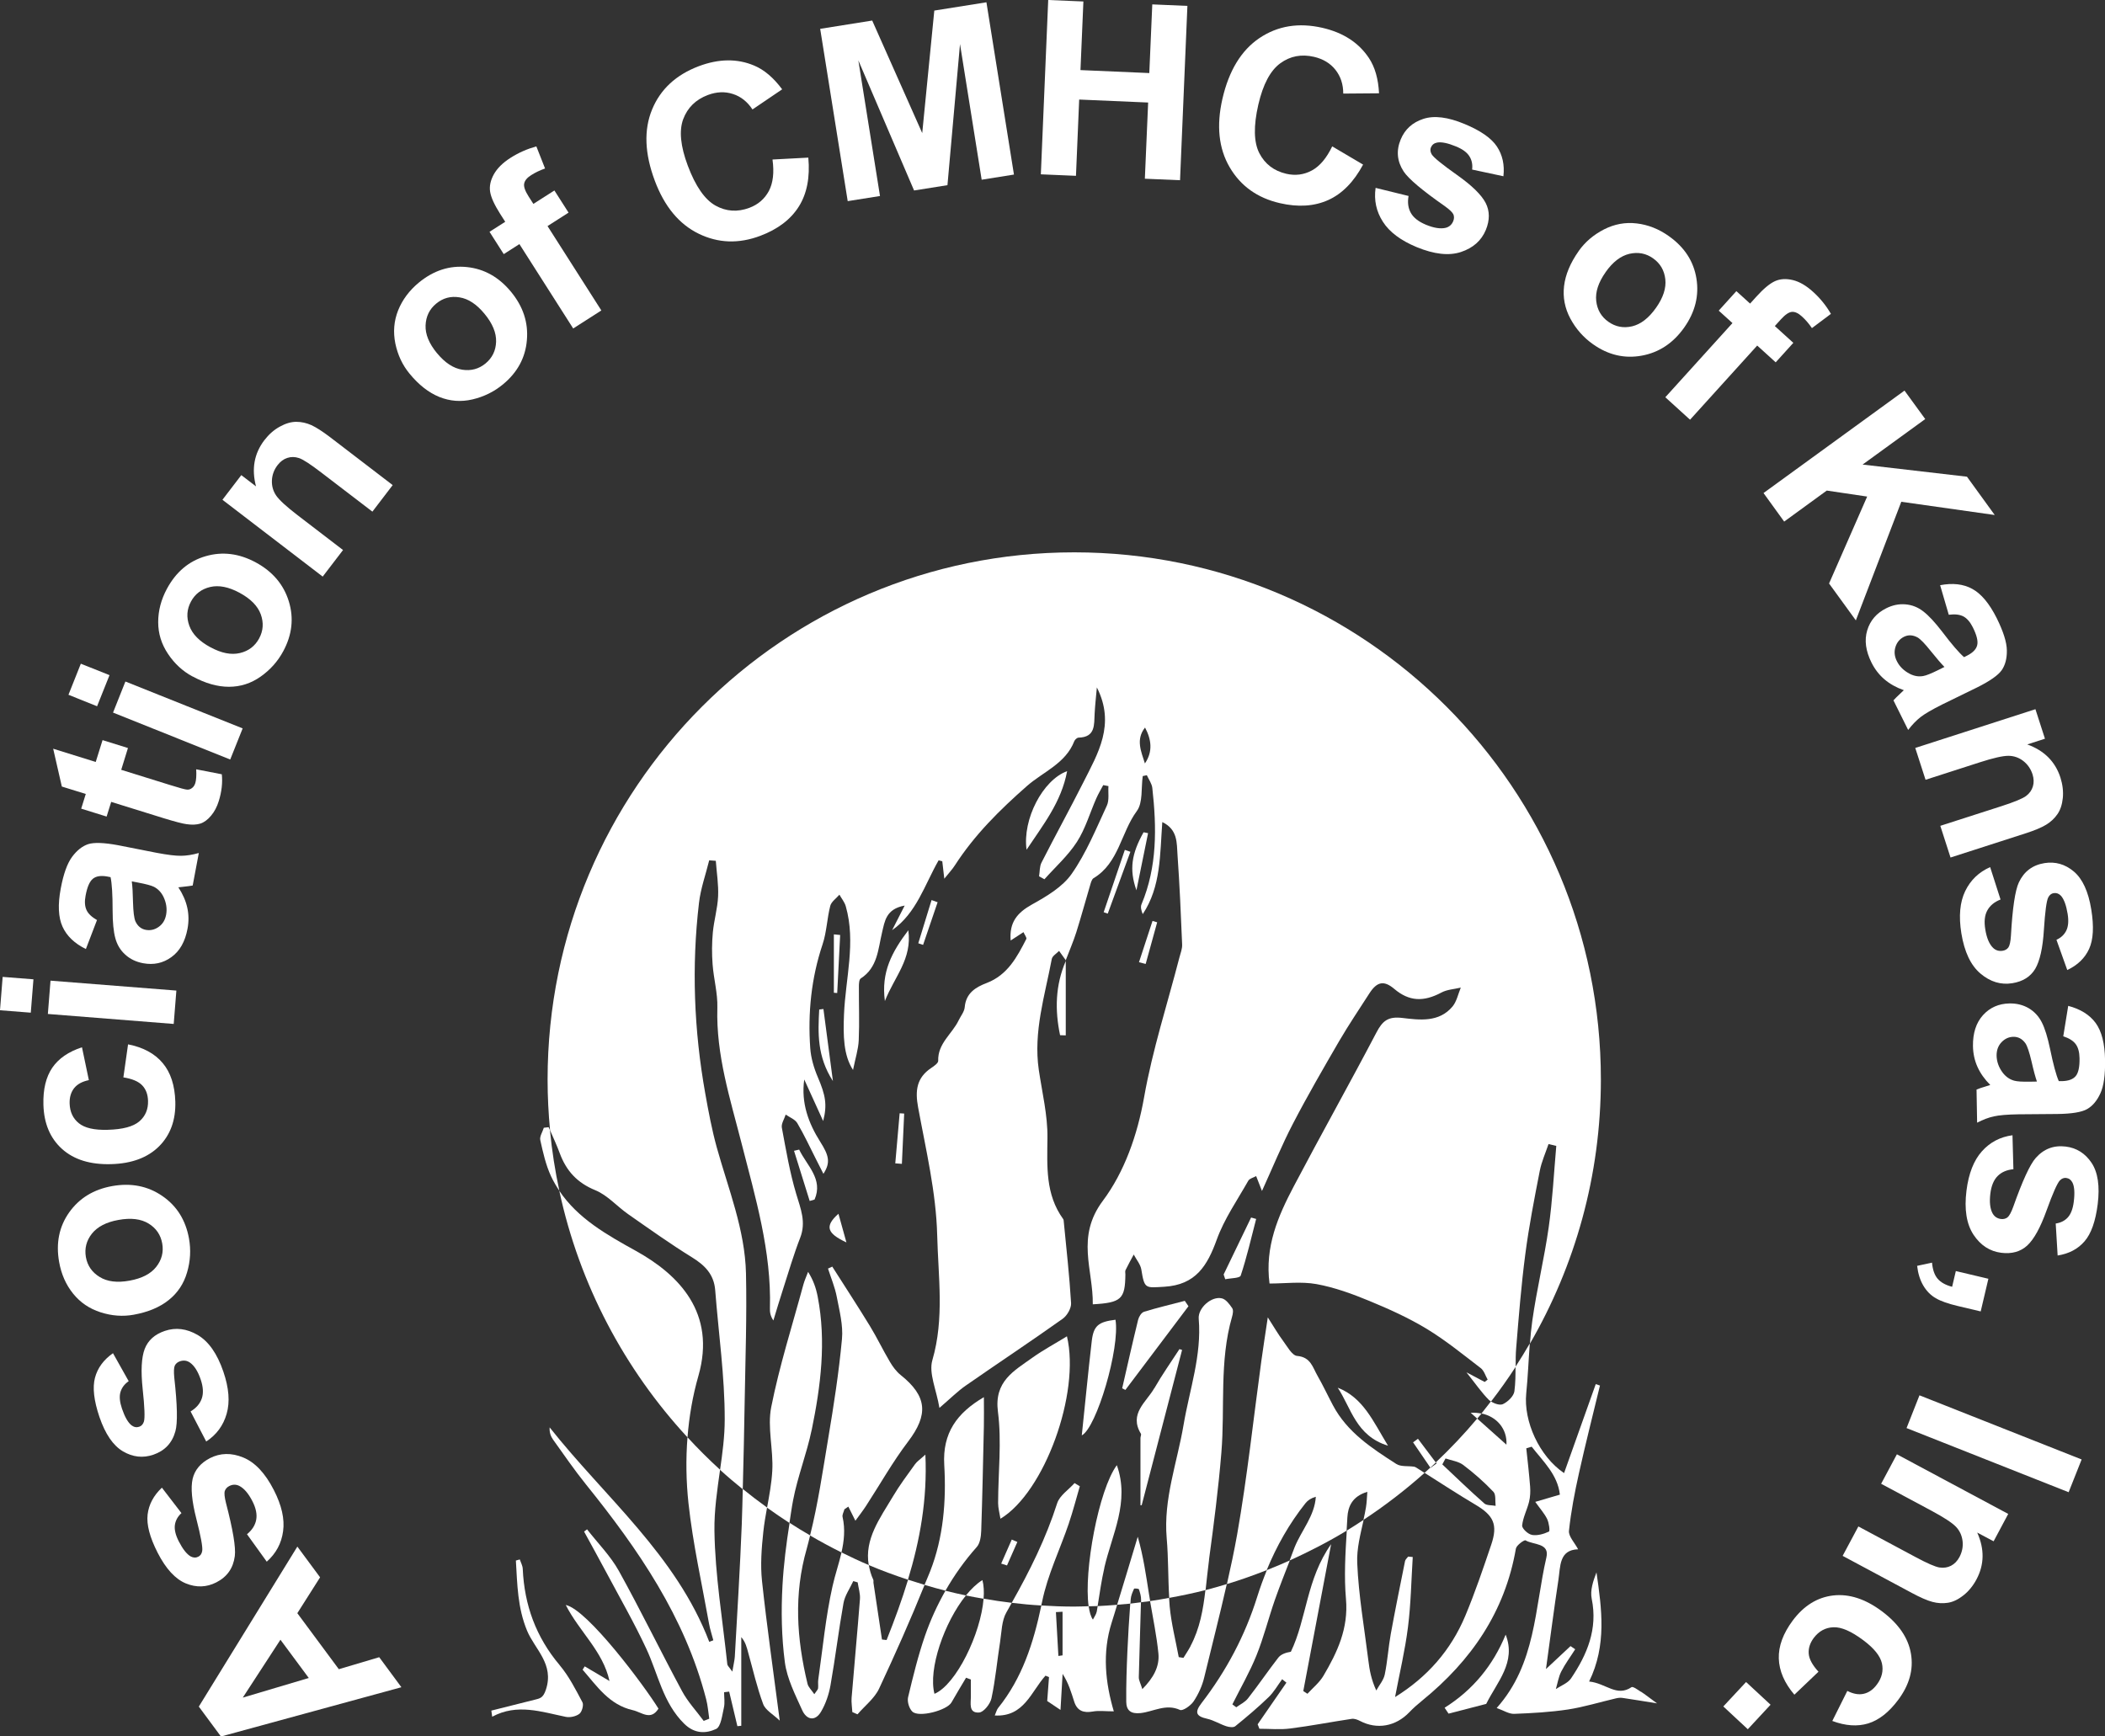 <svg width="80" height="66" viewBox="0 0 80 66" fill="none" xmlns="http://www.w3.org/2000/svg">
<rect x="0" y="0" width="80" height="66" fill="#333333" stroke="none"/>
<g clip-path="url(#clip0_605_7581)">
<path d="M21.267 63.287C20.37 62.223 19.928 61.009 19.867 59.633C19.862 59.51 19.794 59.392 19.754 59.273C19.704 59.287 19.655 59.301 19.606 59.315C19.66 60.214 19.667 61.103 20.031 61.981C20.327 62.691 21.068 63.247 20.748 64.219C20.64 64.546 20.52 64.555 20.306 64.609C19.761 64.746 19.218 64.882 18.673 65.019C18.684 65.096 18.694 65.174 18.706 65.251C19.657 64.739 20.574 65.066 21.502 65.256C21.665 65.289 21.89 65.24 22.02 65.141C22.118 65.063 22.191 64.804 22.135 64.701C21.876 64.214 21.62 63.708 21.267 63.289V63.287Z" fill="white"/>
<path d="M21.502 61.005C22.017 62.019 22.915 62.758 23.164 63.894C22.849 63.709 22.534 63.523 22.222 63.337C22.196 63.379 22.168 63.421 22.142 63.464C22.685 64.085 23.148 64.798 24.052 65.003C24.386 65.078 24.727 65.417 25.025 64.944C24.473 64.052 22.33 61.184 21.505 61.005H21.502Z" fill="white"/>
<path d="M57.221 62.134C56.742 63.298 55.983 64.23 54.902 64.91C54.951 64.986 55 65.061 55.052 65.134C55.546 65.007 56.039 64.877 56.483 64.764C56.895 63.929 57.63 63.183 57.224 62.136L57.221 62.134Z" fill="white"/>
<path d="M58.218 58.339C58.07 58.313 57.837 58.094 57.849 57.981C57.88 57.675 58.037 57.384 58.112 57.08C58.157 56.897 58.166 56.694 58.152 56.506C58.114 56.019 58.058 55.534 58.006 55.05C58.075 55.028 58.143 55.01 58.211 54.988C58.653 55.553 59.198 56.054 59.283 56.81C58.949 56.908 58.674 56.988 58.347 57.085C58.538 57.353 58.7 57.532 58.801 57.741C58.869 57.885 58.911 58.193 58.867 58.214C58.672 58.306 58.427 58.377 58.22 58.341L58.218 58.339ZM56.411 57.144C55.865 56.664 55.344 56.158 54.815 55.661C54.857 55.586 54.897 55.511 54.937 55.435C55.163 55.513 55.426 55.544 55.607 55.68C56.016 55.988 56.406 56.332 56.758 56.704C56.859 56.81 56.817 57.054 56.841 57.236C56.695 57.207 56.505 57.228 56.408 57.144H56.411ZM62.359 64.302C62.246 64.229 62.061 64.092 62.007 64.127C61.438 64.513 61.036 63.977 60.394 63.913C61.069 62.532 60.874 61.151 60.674 59.765C60.545 60.097 60.427 60.452 60.493 60.77C60.728 61.92 60.319 62.887 59.706 63.796C59.583 63.977 59.325 64.069 59.13 64.2C59.196 63.977 59.231 63.739 59.334 63.535C59.485 63.238 59.687 62.97 59.865 62.687C59.807 62.647 59.748 62.607 59.687 62.567C59.407 62.829 59.127 63.092 58.754 63.44C58.925 62.207 59.062 61.13 59.226 60.057C59.306 59.541 59.247 58.908 59.976 58.887C59.842 58.633 59.607 58.395 59.628 58.186C59.706 57.45 59.847 56.715 60.009 55.991C60.256 54.878 60.538 53.772 60.806 52.663C60.752 52.645 60.697 52.628 60.646 52.609C60.246 53.734 59.847 54.857 59.442 55.991C58.498 55.353 57.898 54.021 58.004 52.962C58.068 52.332 58.091 51.696 58.14 51.063C57.966 51.362 57.785 51.659 57.597 51.948C57.597 52.259 57.595 52.572 57.555 52.878C57.532 53.066 57.301 53.287 57.113 53.372C57.003 53.419 56.801 53.358 56.662 53.266C56.542 53.419 56.425 53.574 56.303 53.725C56.876 53.84 57.287 54.311 57.252 54.911C56.857 54.558 56.519 54.257 56.14 53.918C55.649 54.504 55.123 55.059 54.568 55.584C54.577 55.598 54.589 55.609 54.599 55.624C54.521 55.68 54.446 55.734 54.368 55.791L54.361 55.781C54.288 55.849 54.213 55.915 54.14 55.981C54.782 56.388 55.421 56.805 56.075 57.193C56.763 57.602 56.932 57.946 56.676 58.706C56.368 59.617 56.058 60.532 55.687 61.419C55.139 62.725 54.244 63.746 53.019 64.504C53.191 63.593 53.4 62.723 53.51 61.843C53.621 60.963 53.635 60.069 53.691 59.181C53.633 59.177 53.574 59.17 53.517 59.165C53.475 59.221 53.409 59.276 53.398 59.337C53.212 60.261 53.024 61.184 52.855 62.111C52.763 62.621 52.732 63.142 52.627 63.648C52.582 63.864 52.415 64.052 52.305 64.254C52.11 63.829 52.048 63.471 52.004 63.111C51.851 61.878 51.633 60.647 51.581 59.41C51.557 58.866 51.703 58.318 51.825 57.767C51.614 57.906 51.4 58.045 51.184 58.177C51.13 59.045 51.078 59.916 51.153 60.774C51.252 61.895 50.826 62.798 50.298 63.694C50.145 63.953 49.896 64.153 49.689 64.379C49.637 64.346 49.583 64.311 49.531 64.276C49.874 62.466 50.218 60.659 50.589 58.692C49.647 60.021 49.661 61.532 49.059 62.782C48.859 62.815 48.683 62.878 48.584 63.003C48.189 63.511 47.828 64.045 47.43 64.553C47.32 64.697 47.134 64.782 46.984 64.892C46.934 64.855 46.885 64.819 46.836 64.782C47.144 64.163 47.494 63.56 47.752 62.92C48.027 62.238 48.206 61.516 48.448 60.819C48.627 60.311 48.824 59.812 49.019 59.311C48.732 59.44 48.441 59.563 48.147 59.678C48.011 60.01 47.889 60.346 47.781 60.69C47.318 62.172 46.603 63.513 45.66 64.739C45.39 65.09 45.458 65.236 45.882 65.33C46.131 65.386 46.359 65.532 46.603 65.612C46.709 65.647 46.876 65.671 46.946 65.612C47.381 65.259 47.811 64.897 48.215 64.506C48.417 64.311 48.558 64.055 48.728 63.826C48.782 63.869 48.836 63.913 48.89 63.956C48.526 64.483 48.161 65.012 47.797 65.539C47.818 65.596 47.842 65.652 47.863 65.709C48.255 65.709 48.65 65.749 49.035 65.699C49.818 65.6 50.594 65.448 51.374 65.332C51.473 65.318 51.593 65.363 51.687 65.412C52.331 65.749 53.045 65.622 53.562 65.08C53.715 64.92 53.884 64.772 54.056 64.633C55.91 63.123 57.196 61.266 57.611 58.861C57.635 58.732 57.931 58.52 57.978 58.548C58.274 58.725 58.902 58.64 58.77 59.198C58.321 61.139 58.375 63.245 56.881 64.92C57.148 65.015 57.348 65.149 57.546 65.142C58.227 65.116 58.914 65.078 59.586 64.977C60.199 64.883 60.796 64.697 61.403 64.556C61.489 64.534 61.584 64.523 61.668 64.537C62.07 64.596 62.469 64.662 62.975 64.744C62.683 64.53 62.528 64.407 62.361 64.297L62.359 64.302Z" fill="white"/>
<path d="M33.693 62.336C33.634 62.329 33.578 62.324 33.519 62.317C33.411 61.597 33.303 60.877 33.195 60.157C33.19 60.122 33.204 60.077 33.19 60.047C33.099 59.851 33.051 59.668 33.019 59.487C32.666 59.338 32.323 59.176 31.982 59.007C31.883 59.437 31.735 59.861 31.639 60.296C31.378 61.461 31.268 62.658 31.098 63.842C31.082 63.95 31.103 64.063 31.091 64.171C31.087 64.219 31.037 64.261 30.948 64.395C30.84 64.235 30.72 64.127 30.689 63.997C30.278 62.289 30.161 60.6 30.661 58.861C30.708 58.696 30.746 58.527 30.788 58.359C30.525 58.207 30.264 58.047 30.008 57.882C29.883 58.672 29.782 59.468 29.738 60.263C29.684 61.235 29.702 62.223 29.829 63.186C29.914 63.812 30.222 64.414 30.487 65.002C30.649 65.365 30.976 65.447 31.204 65.059C31.383 64.755 31.503 64.397 31.564 64.049C31.747 63.014 31.872 61.967 32.057 60.931C32.109 60.64 32.302 60.374 32.429 60.096C32.485 60.112 32.539 60.129 32.596 60.145C32.626 60.36 32.699 60.576 32.682 60.785C32.586 62.035 32.466 63.284 32.365 64.534C32.351 64.713 32.384 64.894 32.393 65.075C32.459 65.103 32.523 65.132 32.589 65.16C32.868 64.835 33.237 64.553 33.411 64.181C34.017 62.882 34.603 61.569 35.139 60.24C34.927 60.176 34.718 60.11 34.511 60.042C34.276 60.818 33.996 61.578 33.696 62.334L33.693 62.336Z" fill="white"/>
<path d="M20.851 42.844C20.79 42.851 20.729 42.858 20.668 42.865C20.619 43.023 20.501 43.197 20.534 43.338C20.637 43.804 20.743 44.281 20.943 44.71C21.035 44.907 21.143 45.089 21.258 45.26C21.096 44.507 20.976 43.74 20.901 42.957C20.884 42.919 20.868 42.881 20.851 42.844Z" fill="white"/>
<path d="M45.247 62.569C45.165 62.722 45.068 62.865 44.977 63.014C44.918 63.004 44.857 62.995 44.798 62.986C44.678 62.343 44.514 61.706 44.453 61.056C44.443 60.948 44.438 60.842 44.431 60.734C44.192 60.778 43.95 60.821 43.708 60.856C43.82 61.52 43.959 62.178 44.025 62.847C44.074 63.35 43.83 63.781 43.414 64.202C43.348 63.986 43.277 63.866 43.28 63.75C43.301 62.8 43.339 61.851 43.362 60.901C43.226 60.917 43.092 60.938 42.955 60.953C42.911 61.553 42.873 62.153 42.847 62.753C42.819 63.395 42.796 64.042 42.803 64.684C42.807 65.004 42.967 65.153 43.346 65.113C43.837 65.059 44.307 64.746 44.845 64.993C44.951 65.042 45.256 64.828 45.364 64.666C45.545 64.393 45.691 64.075 45.766 63.757C46.051 62.574 46.356 61.395 46.624 60.209C46.356 60.291 46.086 60.369 45.811 60.44C45.726 61.171 45.602 61.898 45.242 62.571L45.247 62.569Z" fill="white"/>
<path d="M28.191 57.932C28.125 59.612 28.02 61.292 27.926 62.972C27.916 63.12 27.876 63.268 27.832 63.537C27.712 63.365 27.646 63.311 27.641 63.254C27.463 61.565 27.176 59.875 27.152 58.181C27.141 57.409 27.258 56.635 27.366 55.863C26.934 55.47 26.523 55.059 26.128 54.63C26.062 55.463 26.076 56.301 26.165 57.134C26.332 58.673 26.675 60.193 26.948 61.72C26.985 61.932 27.056 62.136 27.11 62.346C27.058 62.367 27.007 62.386 26.955 62.405C25.695 59.108 22.995 56.913 20.889 54.254C20.875 54.449 20.934 54.6 21.023 54.724C21.432 55.294 21.829 55.875 22.269 56.421C24.255 58.885 26.031 61.461 26.837 64.584C26.901 64.826 26.917 65.078 26.955 65.327C26.884 65.356 26.814 65.381 26.744 65.41C26.466 65.033 26.137 64.683 25.919 64.275C25.103 62.76 24.353 61.212 23.519 59.708C23.199 59.134 22.718 58.654 22.311 58.129C22.273 58.158 22.236 58.186 22.198 58.214C22.483 58.739 22.774 59.259 23.054 59.786C23.564 60.743 24.107 61.687 24.565 62.671C25.014 63.635 25.192 64.718 26.003 65.518C26.403 65.911 26.833 65.892 27.213 65.718C27.399 65.633 27.446 65.191 27.512 64.904C27.554 64.718 27.519 64.515 27.519 64.32C27.582 64.313 27.648 64.304 27.712 64.297C27.815 64.734 27.921 65.172 28.024 65.61C28.074 65.605 28.123 65.6 28.172 65.596V62.226C28.337 62.419 28.379 62.614 28.433 62.807C28.617 63.464 28.767 64.134 29.004 64.77C29.091 65.005 29.387 65.162 29.634 65.4C29.392 63.537 29.145 61.819 28.96 60.094C28.894 59.48 28.943 58.847 29.009 58.23C29.042 57.918 29.096 57.609 29.152 57.299C28.837 57.073 28.53 56.84 28.229 56.595C28.217 57.038 28.208 57.482 28.191 57.925V57.932Z" fill="white"/>
<path d="M35.515 64.383C35.268 63.447 35.886 61.663 36.709 60.642C36.448 60.588 36.189 60.526 35.931 60.463C35.623 61.004 35.362 61.574 35.155 62.171C34.892 62.934 34.699 63.724 34.511 64.513C34.473 64.677 34.551 64.936 34.671 65.054C34.913 65.296 35.989 65.011 36.161 64.708C36.34 64.39 36.53 64.082 36.715 63.769L36.897 63.837C36.897 64.049 36.894 64.261 36.897 64.472C36.901 64.736 36.8 65.122 37.214 65.091C37.388 65.077 37.637 64.762 37.681 64.548C37.832 63.844 37.895 63.122 38.008 62.409C38.067 62.028 38.067 61.597 38.25 61.282C38.318 61.162 38.384 61.042 38.452 60.922C38.093 60.879 37.736 60.828 37.381 60.764C37.277 62.093 36.34 64.03 35.515 64.381V64.383Z" fill="white"/>
<path d="M40.382 62.919C40.33 62.926 40.279 62.934 40.224 62.941C40.194 62.385 40.161 61.83 40.13 61.275C40.215 61.27 40.297 61.265 40.382 61.261V62.919ZM41.677 61.268C41.658 61.364 41.59 61.451 41.536 61.559C41.458 61.454 41.407 61.275 41.374 61.051C41.19 61.056 41.007 61.065 40.824 61.065C40.403 61.065 39.989 61.049 39.576 61.023C39.277 62.442 38.854 63.776 37.931 64.922C37.879 64.988 37.86 65.08 37.806 65.204C38.92 65.268 39.188 64.294 39.733 63.691C39.778 63.71 39.822 63.727 39.867 63.745C39.846 64.037 39.822 64.329 39.799 64.654C39.919 64.734 40.062 64.83 40.304 64.993C40.335 64.463 40.358 64.044 40.384 63.623C40.612 63.974 40.713 64.331 40.828 64.687C40.941 65.03 41.181 65.115 41.529 65.054C41.761 65.011 42.006 65.047 42.33 65.047C42.011 63.964 41.884 62.825 42.248 61.677C42.321 61.451 42.387 61.223 42.457 60.997C42.21 61.016 41.964 61.035 41.717 61.047C41.705 61.122 41.693 61.197 41.679 61.27L41.677 61.268Z" fill="white"/>
<path d="M24.175 47.55C23.075 46.941 21.965 46.32 21.256 45.261C22.022 48.83 23.738 52.047 26.128 54.633C26.191 53.842 26.323 53.059 26.544 52.292C27.225 49.903 25.803 48.454 24.175 47.55Z" fill="white"/>
<path d="M56.14 53.922C56.194 53.856 56.251 53.792 56.305 53.729C56.173 53.703 56.037 53.689 55.894 53.7C55.98 53.778 56.06 53.849 56.143 53.922H56.14Z" fill="white"/>
<path d="M43.517 27.653C43.757 28.107 43.823 28.561 43.512 29.018C43.371 28.564 43.155 28.11 43.517 27.653ZM22.626 45.24C23.086 45.428 23.448 45.852 23.871 46.148C24.673 46.708 25.47 47.277 26.299 47.79C26.793 48.094 27.134 48.442 27.181 49.038C27.308 50.675 27.545 52.313 27.543 53.951C27.543 54.591 27.458 55.228 27.366 55.868C27.646 56.123 27.935 56.367 28.229 56.605C28.259 55.478 28.283 54.351 28.302 53.221C28.33 51.614 28.386 50.007 28.351 48.402C28.313 46.736 27.679 45.19 27.239 43.607C27.054 42.934 26.924 42.242 26.802 41.555C26.374 39.155 26.28 36.738 26.565 34.317C26.628 33.771 26.821 33.239 26.953 32.7C27.037 32.708 27.119 32.712 27.204 32.719C27.237 33.171 27.312 33.623 27.291 34.072C27.27 34.531 27.134 34.983 27.091 35.442C27.054 35.842 27.051 36.249 27.082 36.651C27.122 37.204 27.279 37.755 27.263 38.303C27.209 40.094 27.749 41.76 28.184 43.461C28.708 45.513 29.322 47.56 29.261 49.72C29.256 49.866 29.272 50.014 29.392 50.191C29.514 49.788 29.634 49.386 29.764 48.986C29.973 48.336 30.165 47.68 30.412 47.044C30.642 46.449 30.429 45.943 30.262 45.386C30.015 44.564 29.872 43.71 29.714 42.863C29.686 42.71 29.808 42.531 29.86 42.364C30.01 42.47 30.217 42.545 30.302 42.691C30.563 43.134 30.779 43.602 31.012 44.061C31.101 44.237 31.19 44.411 31.294 44.616C31.576 44.181 31.498 43.913 31.174 43.4C30.729 42.696 30.44 41.927 30.565 41.03C30.802 41.553 31.042 42.075 31.284 42.609C31.444 41.995 31.373 41.626 31.084 40.95C30.934 40.599 30.819 40.214 30.793 39.837C30.699 38.498 30.831 37.181 31.261 35.896C31.418 35.428 31.43 34.912 31.554 34.43C31.597 34.27 31.782 34.148 31.902 34.006C31.985 34.155 32.1 34.291 32.144 34.449C32.534 35.821 32.133 37.188 32.076 38.557C32.043 39.357 32.053 40.108 32.419 40.668C32.509 40.221 32.621 39.882 32.636 39.538C32.666 38.856 32.638 38.171 32.642 37.489C32.642 37.388 32.65 37.23 32.713 37.19C33.359 36.773 33.369 36.075 33.524 35.435C33.625 35.02 33.667 34.55 34.382 34.42C34.184 34.804 34.046 35.079 33.905 35.355C34.835 34.705 35.141 33.625 35.672 32.7C35.719 32.712 35.764 32.724 35.811 32.736C35.832 32.912 35.851 33.089 35.888 33.399C36.062 33.181 36.191 33.046 36.29 32.891C37.038 31.731 37.994 30.785 39.033 29.872C39.642 29.338 40.502 29.018 40.828 28.171C40.852 28.112 40.934 28.037 40.991 28.037C41.639 28.02 41.578 27.545 41.602 27.114C41.618 26.813 41.651 26.512 41.686 26.128C42.401 27.538 41.726 28.637 41.167 29.747C40.652 30.766 40.1 31.769 39.583 32.785C39.505 32.936 39.519 33.133 39.489 33.307C39.557 33.345 39.625 33.383 39.693 33.42C40.112 32.95 40.591 32.522 40.927 32.002C41.252 31.498 41.421 30.896 41.667 30.34C41.743 30.169 41.841 30.006 41.928 29.841C41.994 29.853 42.06 29.867 42.126 29.879C42.109 30.126 42.163 30.409 42.067 30.618C41.656 31.503 41.282 32.423 40.73 33.213C40.382 33.712 39.776 34.07 39.221 34.378C38.654 34.694 38.354 35.06 38.41 35.748C38.568 35.644 38.713 35.55 38.897 35.43C38.946 35.541 39.028 35.642 39.005 35.689C38.652 36.378 38.292 37.058 37.501 37.362C37.08 37.522 36.711 37.745 36.664 38.282C36.65 38.454 36.513 38.616 36.434 38.781C36.187 39.298 35.634 39.658 35.656 40.322C35.658 40.409 35.5 40.52 35.395 40.59C34.835 40.962 34.774 41.451 34.892 42.087C35.188 43.701 35.578 45.327 35.618 46.955C35.656 48.522 35.895 50.117 35.435 51.696C35.289 52.193 35.587 52.819 35.703 53.513C36.128 53.148 36.394 52.88 36.699 52.668C37.923 51.816 39.167 50.993 40.382 50.129C40.553 50.009 40.718 49.727 40.706 49.529C40.645 48.499 40.528 47.47 40.429 46.442C40.424 46.404 40.426 46.362 40.405 46.334C39.726 45.395 39.797 44.334 39.808 43.247C39.818 42.388 39.606 41.524 39.479 40.665C39.268 39.216 39.71 37.842 39.973 36.449C39.994 36.334 40.154 36.244 40.25 36.143C40.335 36.261 40.419 36.378 40.504 36.496C40.638 36.141 40.791 35.792 40.906 35.43C41.094 34.832 41.258 34.225 41.437 33.623C41.463 33.536 41.494 33.42 41.559 33.38C42.523 32.804 42.6 31.646 43.205 30.827C43.442 30.505 43.364 29.947 43.43 29.498C43.482 29.486 43.534 29.477 43.585 29.465C43.658 29.627 43.776 29.785 43.794 29.954C43.961 31.456 43.983 32.945 43.381 34.376C43.339 34.479 43.376 34.616 43.43 34.745C44.126 33.698 44.081 32.484 44.173 31.246C44.765 31.529 44.72 32.044 44.751 32.491C44.831 33.625 44.88 34.764 44.927 35.901C44.934 36.061 44.868 36.223 44.826 36.383C44.368 38.155 43.799 39.905 43.482 41.701C43.226 43.15 42.73 44.548 41.914 45.64C40.88 47.023 41.55 48.259 41.531 49.576C42.619 49.515 42.76 49.374 42.77 48.438C42.77 48.381 42.753 48.318 42.777 48.273C42.873 48.073 42.984 47.88 43.087 47.684C43.186 47.873 43.343 48.054 43.376 48.254C43.496 49.002 43.529 48.95 44.253 48.908C45.444 48.835 45.884 48.11 46.243 47.115C46.528 46.327 47.024 45.616 47.44 44.88C47.489 44.793 47.637 44.76 47.74 44.703C47.802 44.856 47.86 45.009 47.961 45.268C48.368 44.376 48.714 43.524 49.137 42.713C49.689 41.649 50.291 40.611 50.892 39.576C51.254 38.955 51.658 38.357 52.048 37.75C52.338 37.303 52.601 37.261 52.986 37.585C53.553 38.065 54.1 38.089 54.784 37.724C55 37.609 55.273 37.597 55.517 37.538C55.416 37.781 55.362 38.063 55.203 38.256C54.69 38.87 53.947 38.769 53.292 38.691C52.756 38.628 52.544 38.8 52.314 39.239C51.285 41.2 50.201 43.131 49.169 45.092C48.575 46.219 48.065 47.386 48.248 48.786C48.836 48.786 49.449 48.703 50.03 48.807C50.716 48.932 51.388 49.176 52.037 49.445C52.784 49.753 53.529 50.089 54.218 50.506C54.939 50.943 55.602 51.485 56.274 52C56.401 52.096 56.453 52.289 56.538 52.438C56.5 52.468 56.462 52.499 56.425 52.527C56.241 52.431 56.058 52.334 55.731 52.16C56.081 52.6 56.309 52.934 56.589 53.214C56.61 53.235 56.639 53.252 56.667 53.271C56.996 52.845 57.308 52.405 57.602 51.953C57.602 51.711 57.602 51.466 57.623 51.226C57.72 50.04 57.814 48.849 57.969 47.67C58.107 46.607 58.314 45.553 58.519 44.501C58.587 44.155 58.737 43.823 58.852 43.484C58.951 43.508 59.047 43.531 59.146 43.555C59.055 44.588 59.003 45.628 58.857 46.656C58.688 47.844 58.401 49.016 58.234 50.205C58.194 50.492 58.166 50.781 58.145 51.071C59.856 48.117 60.841 44.691 60.841 41.032C60.841 29.966 51.879 20.994 40.826 20.994C29.773 20.994 20.811 29.966 20.811 41.032C20.811 41.684 20.844 42.327 20.905 42.962C21.03 43.249 21.162 43.531 21.27 43.825C21.519 44.501 21.935 44.96 22.631 45.242L22.626 45.24Z" fill="white"/>
<path d="M40.622 57.898C40.779 57.435 40.901 56.962 41.038 56.491C40.972 56.451 40.904 56.411 40.838 56.371C40.612 56.625 40.272 56.842 40.177 57.138C39.75 58.472 39.136 59.71 38.45 60.922C38.821 60.967 39.195 61.002 39.573 61.023C39.583 60.974 39.595 60.924 39.606 60.875C39.813 59.856 40.286 58.891 40.624 57.896L40.622 57.898Z" fill="white"/>
<path d="M53.703 54.821C53.922 55.143 54.14 55.463 54.361 55.785C54.432 55.722 54.498 55.654 54.568 55.588C54.342 55.286 54.114 54.988 53.889 54.687C53.828 54.731 53.767 54.776 53.706 54.821H53.703Z" fill="white"/>
<path d="M30.849 54.35C31.192 52.679 31.406 50.992 31.077 49.289C31.016 48.971 30.913 48.66 30.711 48.343C30.652 48.503 30.579 48.658 30.534 48.82C30.114 50.371 29.622 51.91 29.31 53.484C29.157 54.258 29.397 55.101 29.35 55.908C29.324 56.376 29.237 56.84 29.152 57.305C29.432 57.505 29.714 57.698 30.003 57.887C30.048 57.602 30.085 57.315 30.14 57.03C30.311 56.124 30.661 55.254 30.847 54.35H30.849Z" fill="white"/>
<path d="M35.169 55.289C34.976 55.465 34.856 55.543 34.777 55.651C34.487 56.054 34.187 56.454 33.935 56.88C33.446 57.701 32.845 58.503 33.016 59.487C33.503 59.694 34.001 59.875 34.506 60.044C34.962 58.546 35.247 56.988 35.169 55.289Z" fill="white"/>
<path d="M37.291 58.183C37.336 56.856 37.362 55.529 37.392 54.202C37.4 53.856 37.392 53.51 37.392 53.105C36.363 53.708 35.815 54.473 35.886 55.68C35.966 57.049 35.855 58.433 35.352 59.72C35.284 59.894 35.207 60.066 35.136 60.24C35.399 60.318 35.663 60.393 35.931 60.461C36.267 59.873 36.659 59.32 37.12 58.802C37.249 58.659 37.284 58.393 37.291 58.181V58.183Z" fill="white"/>
<path d="M32.022 57.661C32.001 57.574 32.067 57.465 32.093 57.366C32.142 57.334 32.191 57.298 32.241 57.265C32.321 57.425 32.401 57.585 32.509 57.802C32.682 57.564 32.805 57.406 32.913 57.239C33.446 56.42 33.926 55.564 34.516 54.788C35.287 53.771 35.24 53.072 34.234 52.267C34.065 52.133 33.928 51.945 33.818 51.757C33.554 51.312 33.331 50.844 33.063 50.404C32.598 49.644 32.109 48.895 31.63 48.143C31.576 48.169 31.521 48.192 31.468 48.218C31.583 48.575 31.731 48.926 31.801 49.291C31.902 49.82 32.048 50.371 31.999 50.896C31.881 52.164 31.686 53.425 31.474 54.684C31.268 55.912 31.089 57.155 30.786 58.362C31.176 58.59 31.573 58.804 31.98 59.007C32.078 58.571 32.128 58.129 32.022 57.658V57.661Z" fill="white"/>
<path d="M37.336 60.057C37.122 60.191 36.908 60.395 36.709 60.642C36.929 60.69 37.155 60.727 37.381 60.767C37.402 60.501 37.39 60.257 37.336 60.057Z" fill="white"/>
<path d="M43.096 60.388C43.106 60.367 43.275 60.381 43.284 60.407C43.329 60.538 43.371 60.682 43.367 60.821C43.367 60.846 43.367 60.875 43.367 60.901C43.482 60.886 43.597 60.872 43.712 60.856C43.698 60.778 43.684 60.698 43.672 60.621C43.557 59.894 43.456 59.164 43.24 58.411C42.979 59.272 42.723 60.133 42.457 60.995C42.626 60.981 42.796 60.969 42.962 60.952C42.967 60.898 42.967 60.842 42.972 60.788C42.981 60.651 43.042 60.515 43.099 60.388H43.096Z" fill="white"/>
<path d="M33.63 38.049C33.989 37.127 34.673 36.453 34.52 35.359C33.895 36.183 33.482 36.952 33.63 38.049Z" fill="white"/>
<path d="M39.237 51.604C38.537 52.107 37.776 52.5 37.926 53.658C38.074 54.797 37.935 55.971 37.933 57.129C37.933 57.319 37.987 57.508 38.022 57.726C39.693 56.722 41.063 52.954 40.549 50.792C40.098 51.07 39.649 51.31 39.237 51.604Z" fill="white"/>
<path d="M34.025 44.218C34.109 44.225 34.191 44.232 34.276 44.237C34.304 43.599 34.335 42.964 34.363 42.326C34.306 42.322 34.25 42.319 34.191 42.315C34.135 42.95 34.081 43.583 34.025 44.218Z" fill="white"/>
<path d="M38.05 59.431C38.123 59.454 38.199 59.478 38.271 59.501C38.403 59.205 38.532 58.906 38.664 58.609C38.593 58.579 38.523 58.548 38.452 58.518C38.318 58.821 38.184 59.127 38.05 59.431Z" fill="white"/>
<path d="M32.168 47.223C32.067 46.861 31.966 46.496 31.865 46.134C31.334 46.607 31.425 46.877 32.168 47.223Z" fill="white"/>
<path d="M31.294 38.352C31.239 38.359 31.188 38.366 31.134 38.371C31.087 39.26 31.047 40.147 31.655 41.091C31.521 40.07 31.406 39.211 31.294 38.35V38.352Z" fill="white"/>
<path d="M43.472 49.863C43.376 49.894 43.282 50.049 43.254 50.164C43.042 51.03 42.847 51.901 42.648 52.769C42.688 52.79 42.73 52.812 42.77 52.83C43.569 51.769 44.368 50.71 45.167 49.649C45.12 49.581 45.073 49.513 45.028 49.444C44.509 49.581 43.985 49.703 43.472 49.861V49.863Z" fill="white"/>
<path d="M47.74 46.331C47.677 46.313 47.611 46.296 47.548 46.277C47.2 47 46.852 47.722 46.504 48.442C46.525 48.503 46.544 48.562 46.565 48.623C46.77 48.579 47.12 48.586 47.153 48.484C47.386 47.779 47.553 47.051 47.74 46.331Z" fill="white"/>
<path d="M50.008 56.889C49.962 57.623 49.461 58.169 49.202 58.809C49.134 58.976 49.078 59.145 49.012 59.313C49.757 58.976 50.483 58.602 51.177 58.181C51.188 58.011 51.198 57.84 51.207 57.67C51.231 57.268 51.386 56.875 51.966 56.703C51.947 56.936 51.943 57.112 51.914 57.287C51.889 57.447 51.853 57.607 51.818 57.769C52.636 57.23 53.412 56.633 54.14 55.983C54.056 55.929 53.973 55.875 53.889 55.823C53.842 55.795 53.795 55.757 53.743 55.748C53.515 55.712 53.242 55.757 53.066 55.644C52.136 55.047 51.202 54.44 50.66 53.418C50.46 53.042 50.281 52.656 50.07 52.289C49.889 51.976 49.816 51.583 49.299 51.538C49.099 51.522 48.916 51.166 48.751 50.948C48.577 50.715 48.431 50.461 48.182 50.072C48.084 50.736 48.004 51.235 47.936 51.736C47.635 53.929 47.402 56.136 47.019 58.315C46.906 58.95 46.772 59.578 46.629 60.209C47.141 60.054 47.644 59.875 48.14 59.68C48.514 58.771 48.995 57.913 49.616 57.134C49.703 57.026 49.823 56.943 50.008 56.891V56.889Z" fill="white"/>
<path d="M31.933 35.538C31.853 35.531 31.773 35.522 31.691 35.515V37.734C31.733 37.736 31.775 37.741 31.818 37.743C31.855 37.009 31.893 36.272 31.93 35.538H31.933Z" fill="white"/>
<path d="M41.491 50.981C41.353 52.167 41.24 53.358 41.113 54.558C41.672 54.27 42.57 51.245 42.394 50.162C41.745 50.242 41.559 50.386 41.491 50.981Z" fill="white"/>
<path d="M43.87 52.762C43.566 53.294 42.897 53.731 43.36 54.496C43.381 54.533 43.343 54.604 43.343 54.658C43.343 55.51 43.343 56.362 43.343 57.214C43.36 57.214 43.376 57.214 43.39 57.211C43.903 55.244 44.413 53.277 44.925 51.31C44.892 51.3 44.857 51.289 44.824 51.279C44.504 51.773 44.163 52.254 43.872 52.764L43.87 52.762Z" fill="white"/>
<path d="M41.968 59.593C42.262 58.313 42.944 57.09 42.445 55.69C41.752 56.628 41.181 59.722 41.374 61.054C41.486 61.052 41.602 61.05 41.715 61.045C41.794 60.56 41.86 60.071 41.971 59.593H41.968Z" fill="white"/>
<path d="M43.63 31.667C43.574 31.655 43.517 31.646 43.461 31.634C43.007 32.443 42.908 33.046 43.19 33.839C43.357 33.013 43.494 32.34 43.632 31.669L43.63 31.667Z" fill="white"/>
<path d="M43.541 36.639C43.686 36.112 43.832 35.583 43.978 35.056C43.919 35.039 43.86 35.02 43.801 35.004C43.63 35.526 43.458 36.051 43.287 36.573C43.371 36.595 43.456 36.618 43.541 36.639Z" fill="white"/>
<path d="M40.288 39.347C40.361 39.347 40.431 39.352 40.504 39.354V36.528C40.105 37.453 40.088 38.394 40.288 39.347Z" fill="white"/>
<path d="M42.96 32.376C42.89 32.352 42.819 32.326 42.749 32.303C42.481 33.093 42.213 33.882 41.945 34.672C41.996 34.691 42.048 34.708 42.1 34.726C42.387 33.943 42.673 33.159 42.96 32.376Z" fill="white"/>
<path d="M45.947 59.287C46.131 57.936 46.305 56.583 46.417 55.225C46.561 53.501 46.333 51.748 46.824 50.049C46.855 49.945 46.88 49.797 46.831 49.724C46.73 49.576 46.594 49.388 46.438 49.35C46.044 49.253 45.522 49.717 45.557 50.126C45.675 51.517 45.207 52.821 44.981 54.159C44.739 55.59 44.211 56.976 44.34 58.465C44.406 59.218 44.389 59.978 44.436 60.734C44.901 60.649 45.364 60.553 45.818 60.437C45.863 60.054 45.898 59.668 45.95 59.284L45.947 59.287Z" fill="white"/>
<path d="M52.751 54.95C52.182 54.018 51.811 53.126 50.84 52.745C51.353 53.517 51.529 54.576 52.751 54.95Z" fill="white"/>
<path d="M35.632 34.293C35.557 34.265 35.479 34.239 35.404 34.211C35.235 34.759 35.068 35.307 34.899 35.853C34.96 35.874 35.021 35.893 35.082 35.914C35.265 35.373 35.449 34.834 35.634 34.293H35.632Z" fill="white"/>
<path d="M30.177 43.742C30.375 44.378 30.574 45.013 30.772 45.648C30.833 45.63 30.894 45.613 30.957 45.594C31.296 44.815 30.661 44.302 30.372 43.695C30.309 43.712 30.243 43.726 30.18 43.74L30.177 43.742Z" fill="white"/>
<path d="M40.556 29.31C39.632 29.646 38.854 31.138 39.014 32.298C39.627 31.371 40.337 30.495 40.556 29.31Z" fill="white"/>
<path d="M40.504 36.529C40.504 36.529 40.509 36.512 40.514 36.505L40.504 36.493V36.529Z" fill="white"/>
<path d="M10.658 62.325L9.227 64.525L11.735 63.779L10.658 62.325ZM11.298 58.781L12.165 59.953L11.3 61.316L12.877 63.445L14.412 62.989L15.255 64.13L8.397 66.003L7.556 64.866L11.3 58.786L11.298 58.781Z" fill="white"/>
<path d="M10.141 59.362L9.387 58.315C9.582 58.155 9.699 57.971 9.737 57.764C9.775 57.559 9.728 57.322 9.591 57.056C9.441 56.764 9.276 56.571 9.093 56.477C8.969 56.416 8.842 56.418 8.715 56.482C8.628 56.526 8.571 56.59 8.543 56.672C8.517 56.757 8.534 56.907 8.588 57.126C8.853 58.143 8.966 58.813 8.924 59.145C8.865 59.602 8.632 59.936 8.221 60.145C7.85 60.334 7.464 60.348 7.065 60.185C6.663 60.02 6.306 59.632 5.991 59.018C5.692 58.432 5.565 57.95 5.61 57.566C5.655 57.185 5.836 56.844 6.153 56.545L6.896 57.512C6.752 57.642 6.67 57.795 6.646 57.966C6.623 58.14 6.672 58.343 6.792 58.581C6.945 58.879 7.095 59.07 7.243 59.157C7.347 59.213 7.443 59.216 7.537 59.169C7.617 59.129 7.667 59.056 7.685 58.95C7.709 58.809 7.634 58.402 7.462 57.729C7.29 57.056 7.243 56.55 7.321 56.209C7.401 55.87 7.622 55.609 7.979 55.423C8.372 55.223 8.792 55.213 9.241 55.397C9.69 55.58 10.078 55.992 10.407 56.635C10.705 57.216 10.823 57.738 10.759 58.199C10.698 58.66 10.489 59.046 10.139 59.357L10.141 59.362Z" fill="white"/>
<path d="M7.838 54.792L7.243 53.648C7.46 53.517 7.601 53.352 7.669 53.154C7.737 52.957 7.723 52.714 7.627 52.432C7.521 52.121 7.384 51.907 7.218 51.79C7.102 51.71 6.978 51.696 6.842 51.74C6.75 51.771 6.684 51.825 6.644 51.903C6.607 51.983 6.602 52.133 6.623 52.359C6.74 53.404 6.755 54.086 6.665 54.404C6.543 54.846 6.263 55.143 5.826 55.293C5.434 55.427 5.048 55.385 4.675 55.166C4.301 54.947 4.002 54.51 3.779 53.858C3.568 53.234 3.511 52.738 3.61 52.366C3.709 51.994 3.937 51.684 4.294 51.434L4.891 52.498C4.731 52.606 4.628 52.745 4.578 52.912C4.529 53.079 4.55 53.288 4.635 53.54C4.743 53.858 4.865 54.07 4.999 54.176C5.093 54.246 5.189 54.263 5.29 54.23C5.377 54.199 5.436 54.136 5.469 54.034C5.511 53.898 5.497 53.486 5.422 52.794C5.349 52.105 5.375 51.597 5.5 51.27C5.626 50.945 5.88 50.717 6.263 50.587C6.679 50.446 7.095 50.498 7.514 50.742C7.932 50.99 8.256 51.453 8.489 52.136C8.701 52.754 8.743 53.288 8.614 53.736C8.487 54.183 8.226 54.536 7.833 54.794L7.838 54.792Z" fill="white"/>
<path d="M4.921 48.677C5.391 48.592 5.73 48.418 5.939 48.15C6.148 47.884 6.223 47.585 6.165 47.261C6.106 46.934 5.934 46.682 5.645 46.505C5.356 46.329 4.975 46.282 4.501 46.369C4.038 46.451 3.702 46.628 3.492 46.891C3.283 47.157 3.208 47.453 3.264 47.781C3.323 48.108 3.497 48.359 3.786 48.536C4.075 48.715 4.454 48.762 4.921 48.677ZM5.084 49.971C4.67 50.047 4.249 50.016 3.824 49.88C3.398 49.743 3.051 49.508 2.778 49.169C2.505 48.83 2.329 48.43 2.247 47.966C2.12 47.251 2.247 46.623 2.628 46.084C3.011 45.543 3.556 45.209 4.263 45.082C4.978 44.955 5.612 45.077 6.165 45.456C6.717 45.832 7.055 46.373 7.182 47.072C7.26 47.505 7.236 47.936 7.109 48.364C6.985 48.792 6.752 49.143 6.409 49.416C6.068 49.689 5.626 49.872 5.084 49.971Z" fill="white"/>
<path d="M3.116 39.808L3.377 41.055C3.128 41.105 2.942 41.206 2.82 41.356C2.698 41.51 2.639 41.705 2.646 41.943C2.656 42.26 2.771 42.51 2.994 42.691C3.217 42.874 3.586 42.959 4.096 42.943C4.665 42.928 5.065 42.82 5.295 42.623C5.525 42.425 5.636 42.164 5.626 41.841C5.619 41.599 5.547 41.404 5.406 41.255C5.265 41.105 5.025 41.004 4.689 40.95L4.867 39.695C5.443 39.808 5.883 40.046 6.183 40.406C6.487 40.766 6.644 41.255 6.663 41.872C6.682 42.575 6.475 43.14 6.045 43.571C5.612 44.001 5.006 44.227 4.223 44.248C3.431 44.27 2.809 44.077 2.357 43.67C1.906 43.263 1.669 42.703 1.65 41.987C1.633 41.401 1.749 40.933 1.988 40.582C2.23 40.23 2.606 39.973 3.116 39.806V39.808Z" fill="white"/>
<path d="M6.602 38.919L1.819 38.54L1.92 37.274L6.703 37.651L6.602 38.919ZM1.17 38.491L0 38.399L0.101 37.131L1.271 37.223L1.17 38.491Z" fill="white"/>
<path d="M5.008 33.498C5.032 33.667 5.048 33.933 5.055 34.293C5.065 34.655 5.095 34.895 5.145 35.015C5.229 35.199 5.361 35.309 5.54 35.343C5.713 35.375 5.878 35.338 6.028 35.232C6.179 35.126 6.275 34.973 6.313 34.771C6.355 34.545 6.322 34.316 6.212 34.086C6.127 33.914 6.007 33.789 5.854 33.709C5.753 33.658 5.554 33.604 5.255 33.547L5.006 33.5L5.008 33.498ZM3.683 34.978L3.264 36.072C2.832 35.86 2.536 35.575 2.376 35.222C2.216 34.87 2.193 34.387 2.308 33.775C2.411 33.218 2.557 32.815 2.74 32.568C2.924 32.321 3.126 32.161 3.349 32.086C3.572 32.013 3.955 32.027 4.498 32.128L5.953 32.415C6.367 32.493 6.677 32.531 6.881 32.528C7.086 32.526 7.312 32.491 7.556 32.422L7.323 33.658C7.234 33.674 7.105 33.691 6.933 33.709C6.856 33.717 6.804 33.721 6.778 33.726C6.945 33.978 7.058 34.236 7.117 34.498C7.175 34.759 7.178 35.029 7.126 35.305C7.034 35.792 6.832 36.15 6.515 36.378C6.2 36.608 5.84 36.686 5.438 36.611C5.171 36.561 4.945 36.453 4.762 36.286C4.576 36.119 4.451 35.912 4.383 35.66C4.315 35.411 4.28 35.06 4.28 34.611C4.28 34.008 4.254 33.582 4.202 33.34L4.078 33.316C3.838 33.272 3.655 33.3 3.532 33.399C3.408 33.498 3.314 33.712 3.253 34.041C3.21 34.262 3.222 34.444 3.286 34.585C3.349 34.726 3.483 34.855 3.69 34.973L3.683 34.978Z" fill="white"/>
<path d="M3.897 28.131L4.863 28.432L4.607 29.26L6.451 29.834C6.825 29.952 7.046 30.011 7.112 30.013C7.178 30.018 7.241 29.997 7.298 29.952C7.356 29.91 7.396 29.846 7.422 29.766C7.457 29.653 7.469 29.479 7.457 29.241L8.43 29.43C8.463 29.75 8.426 30.089 8.315 30.446C8.247 30.665 8.151 30.851 8.021 31.004C7.894 31.157 7.758 31.256 7.617 31.303C7.476 31.347 7.3 31.357 7.091 31.326C6.943 31.307 6.654 31.232 6.223 31.1L4.226 30.479L4.052 31.037L3.086 30.736L3.26 30.178L2.35 29.896L2.021 28.458L3.638 28.962L3.897 28.133V28.131Z" fill="white"/>
<path d="M8.752 28.869L4.296 27.085L4.766 25.904L9.222 27.686L8.75 28.867L8.752 28.869ZM3.692 26.845L2.602 26.408L3.072 25.227L4.162 25.662L3.69 26.843L3.692 26.845Z" fill="white"/>
<path d="M7.993 24.598C8.412 24.827 8.785 24.9 9.117 24.822C9.448 24.744 9.69 24.558 9.848 24.267C10.005 23.975 10.026 23.671 9.911 23.351C9.796 23.034 9.526 22.758 9.102 22.53C8.689 22.307 8.317 22.234 7.988 22.311C7.659 22.389 7.415 22.573 7.258 22.864C7.1 23.156 7.079 23.462 7.194 23.782C7.309 24.102 7.577 24.375 7.996 24.601L7.993 24.598ZM7.314 25.711C6.943 25.511 6.632 25.224 6.386 24.855C6.136 24.483 6.012 24.081 6.012 23.648C6.012 23.212 6.122 22.789 6.346 22.375C6.691 21.737 7.18 21.323 7.817 21.14C8.451 20.956 9.086 21.034 9.721 21.377C10.36 21.723 10.778 22.215 10.976 22.855C11.173 23.495 11.102 24.128 10.764 24.754C10.555 25.142 10.268 25.462 9.904 25.718C9.54 25.975 9.138 26.104 8.701 26.104C8.263 26.104 7.803 25.973 7.319 25.711H7.314Z" fill="white"/>
<path d="M14.924 18.438L14.153 19.447L12.207 17.958C11.796 17.643 11.514 17.459 11.361 17.41C11.208 17.36 11.06 17.358 10.919 17.405C10.778 17.45 10.656 17.541 10.55 17.678C10.416 17.852 10.344 18.045 10.334 18.259C10.325 18.471 10.379 18.664 10.496 18.836C10.614 19.007 10.886 19.257 11.312 19.584L13.037 20.906L12.264 21.916L8.454 18.996L9.171 18.059L9.73 18.487C9.554 17.824 9.66 17.24 10.045 16.734C10.216 16.511 10.409 16.339 10.633 16.217C10.854 16.094 11.063 16.033 11.26 16.033C11.457 16.033 11.648 16.076 11.836 16.16C12.021 16.245 12.261 16.4 12.555 16.624L14.924 18.438Z" fill="white"/>
<path d="M16.609 13.424C16.912 13.791 17.232 14 17.566 14.052C17.902 14.104 18.198 14.024 18.452 13.815C18.708 13.603 18.842 13.33 18.854 12.991C18.865 12.652 18.72 12.297 18.412 11.925C18.113 11.563 17.796 11.353 17.462 11.302C17.129 11.247 16.835 11.327 16.579 11.539C16.323 11.748 16.189 12.024 16.174 12.365C16.16 12.704 16.306 13.059 16.609 13.426V13.424ZM15.563 14.2C15.295 13.876 15.117 13.495 15.025 13.057C14.936 12.619 14.971 12.198 15.131 11.796C15.293 11.393 15.556 11.04 15.918 10.741C16.478 10.28 17.089 10.083 17.744 10.151C18.402 10.219 18.959 10.532 19.418 11.087C19.881 11.647 20.083 12.261 20.024 12.93C19.968 13.596 19.665 14.156 19.115 14.61C18.776 14.89 18.388 15.08 17.953 15.182C17.519 15.283 17.1 15.25 16.696 15.088C16.292 14.923 15.914 14.629 15.563 14.2Z" fill="white"/>
<path d="M18.607 8.809L19.201 8.43L19.006 8.125C18.79 7.783 18.663 7.508 18.628 7.294C18.593 7.08 18.64 6.859 18.767 6.628C18.894 6.4 19.105 6.188 19.401 6C19.707 5.804 20.034 5.661 20.384 5.564L20.715 6.404C20.52 6.473 20.341 6.557 20.184 6.659C20.029 6.757 19.942 6.863 19.921 6.981C19.899 7.096 19.956 7.256 20.087 7.463L20.271 7.75L21.07 7.24L21.608 8.082L20.809 8.593L22.854 11.8L21.784 12.485L19.74 9.278L19.145 9.659L18.607 8.816V8.809Z" fill="white"/>
<path d="M29.362 6.063L30.72 5.991C30.788 6.739 30.668 7.358 30.36 7.849C30.05 8.341 29.564 8.711 28.899 8.962C28.076 9.273 27.293 9.245 26.551 8.882C25.808 8.52 25.253 7.849 24.887 6.873C24.499 5.84 24.464 4.936 24.781 4.165C25.098 3.393 25.693 2.842 26.56 2.515C27.319 2.23 28.02 2.221 28.661 2.492C29.044 2.652 29.397 2.953 29.726 3.395L28.598 4.16C28.403 3.866 28.156 3.668 27.853 3.572C27.55 3.473 27.232 3.487 26.899 3.612C26.44 3.786 26.13 4.092 25.965 4.529C25.803 4.967 25.862 5.558 26.139 6.296C26.433 7.08 26.786 7.586 27.192 7.814C27.599 8.04 28.029 8.068 28.48 7.899C28.814 7.774 29.058 7.56 29.221 7.259C29.38 6.955 29.427 6.56 29.359 6.066L29.362 6.063Z" fill="white"/>
<path d="M32.217 7.645L31.171 1.096L33.148 0.781L35.049 5.059L35.508 0.402L37.489 0.087L38.535 6.635L37.308 6.831L36.485 1.675L36.008 7.038L34.739 7.24L32.621 2.294L33.444 7.45L32.217 7.645Z" fill="white"/>
<path d="M39.557 6.626L39.837 0L41.174 0.056L41.063 2.664L43.679 2.777L43.792 0.167L45.127 0.224L44.847 6.85L43.51 6.793L43.635 3.897L41.014 3.784L40.892 6.683L39.557 6.626Z" fill="white"/>
<path d="M50.631 5.564L51.804 6.256C51.449 6.917 51.005 7.367 50.476 7.605C49.947 7.842 49.336 7.882 48.643 7.722C47.785 7.525 47.148 7.068 46.732 6.355C46.316 5.642 46.225 4.776 46.457 3.76C46.704 2.684 47.174 1.913 47.865 1.447C48.558 0.981 49.355 0.851 50.26 1.058C51.05 1.24 51.637 1.623 52.023 2.202C52.253 2.546 52.382 2.993 52.41 3.546L51.05 3.557C51.05 3.204 50.951 2.903 50.754 2.654C50.556 2.404 50.283 2.24 49.938 2.16C49.459 2.049 49.031 2.131 48.655 2.407C48.279 2.682 48.001 3.204 47.823 3.974C47.635 4.79 47.649 5.407 47.86 5.821C48.074 6.235 48.415 6.496 48.885 6.605C49.231 6.685 49.555 6.642 49.856 6.48C50.157 6.317 50.415 6.012 50.631 5.562V5.564Z" fill="white"/>
<path d="M52.279 7.141L53.532 7.449C53.487 7.699 53.517 7.915 53.621 8.097C53.724 8.278 53.915 8.426 54.19 8.541C54.493 8.666 54.744 8.706 54.944 8.659C55.078 8.624 55.174 8.539 55.228 8.409C55.266 8.32 55.268 8.235 55.238 8.153C55.203 8.073 55.092 7.967 54.909 7.835C54.049 7.235 53.529 6.795 53.346 6.518C53.094 6.132 53.057 5.727 53.233 5.301C53.393 4.915 53.677 4.656 54.089 4.52C54.5 4.383 55.024 4.447 55.661 4.713C56.267 4.965 56.678 5.249 56.89 5.569C57.102 5.889 57.186 6.266 57.137 6.699L55.948 6.445C55.971 6.252 55.936 6.082 55.842 5.936C55.748 5.788 55.579 5.666 55.332 5.565C55.024 5.438 54.784 5.388 54.615 5.419C54.5 5.442 54.425 5.504 54.382 5.602C54.347 5.685 54.359 5.772 54.41 5.864C54.483 5.986 54.805 6.247 55.369 6.647C55.936 7.047 56.3 7.402 56.462 7.713C56.62 8.024 56.622 8.365 56.469 8.739C56.3 9.146 55.985 9.424 55.527 9.577C55.066 9.73 54.505 9.666 53.837 9.391C53.233 9.139 52.805 8.819 52.556 8.428C52.305 8.038 52.213 7.609 52.279 7.144V7.141Z" fill="white"/>
<path d="M61.019 10.349C60.745 10.737 60.627 11.099 60.664 11.438C60.702 11.777 60.857 12.04 61.127 12.231C61.398 12.422 61.699 12.48 62.028 12.403C62.357 12.325 62.662 12.09 62.94 11.695C63.21 11.311 63.327 10.951 63.29 10.615C63.252 10.278 63.099 10.014 62.829 9.822C62.559 9.629 62.258 9.572 61.927 9.647C61.595 9.725 61.294 9.956 61.019 10.346V10.349ZM59.997 9.542C60.239 9.198 60.561 8.925 60.958 8.72C61.355 8.518 61.769 8.44 62.202 8.492C62.632 8.542 63.041 8.702 63.424 8.975C64.016 9.393 64.366 9.93 64.472 10.584C64.578 11.236 64.425 11.857 64.009 12.448C63.591 13.04 63.052 13.398 62.394 13.518C61.736 13.638 61.116 13.492 60.538 13.081C60.178 12.826 59.894 12.504 59.682 12.111C59.471 11.718 59.391 11.304 59.442 10.871C59.494 10.436 59.68 9.993 59.997 9.544V9.542Z" fill="white"/>
<path d="M65.99 11.066L66.512 11.539L66.754 11.271C67.024 10.972 67.259 10.777 67.457 10.687C67.654 10.598 67.88 10.584 68.134 10.645C68.39 10.706 68.646 10.857 68.907 11.094C69.175 11.336 69.4 11.614 69.584 11.93L68.862 12.471C68.745 12.299 68.618 12.151 68.479 12.026C68.343 11.901 68.216 11.845 68.101 11.854C67.983 11.864 67.844 11.96 67.68 12.141L67.452 12.393L68.155 13.031L67.485 13.772L66.782 13.134L64.23 15.953L63.29 15.099L65.842 12.28L65.32 11.807L65.99 11.066Z" fill="white"/>
<path d="M67.022 18.74L72.38 14.846L73.168 15.928L70.787 17.658L74.754 18.119L75.809 19.575L72.258 19.072L70.531 23.58L69.513 22.178L70.961 18.874L69.426 18.646L67.807 19.825L67.022 18.74Z" fill="white"/>
<path d="M73.899 25.352C73.779 25.229 73.605 25.029 73.379 24.747C73.154 24.465 72.987 24.291 72.874 24.227C72.695 24.131 72.524 24.123 72.362 24.203C72.202 24.283 72.094 24.41 72.037 24.589C71.981 24.766 71.997 24.945 72.089 25.128C72.19 25.333 72.355 25.495 72.583 25.613C72.754 25.7 72.923 25.726 73.093 25.695C73.206 25.676 73.396 25.599 73.668 25.465L73.894 25.352H73.899ZM74.063 23.368L73.734 22.243C74.207 22.152 74.613 22.196 74.954 22.382C75.295 22.566 75.605 22.938 75.885 23.495C76.136 24.003 76.266 24.41 76.27 24.719C76.275 25.027 76.209 25.279 76.075 25.472C75.941 25.665 75.626 25.886 75.135 26.131L73.802 26.782C73.426 26.971 73.156 27.128 72.994 27.253C72.832 27.38 72.674 27.542 72.519 27.745L71.96 26.62C72.019 26.554 72.113 26.46 72.24 26.342C72.298 26.291 72.336 26.253 72.355 26.234C72.068 26.133 71.823 25.996 71.619 25.822C71.415 25.648 71.25 25.434 71.126 25.185C70.905 24.742 70.85 24.333 70.963 23.959C71.076 23.585 71.316 23.305 71.683 23.121C71.925 22.999 72.169 22.949 72.418 22.971C72.667 22.992 72.893 23.081 73.097 23.241C73.302 23.399 73.541 23.657 73.814 24.013C74.178 24.495 74.456 24.815 74.644 24.978L74.757 24.921C74.975 24.811 75.105 24.679 75.142 24.526C75.182 24.37 75.126 24.145 74.978 23.846C74.876 23.643 74.757 23.505 74.623 23.432C74.486 23.359 74.301 23.335 74.068 23.366L74.063 23.368Z" fill="white"/>
<path d="M74.131 32.599L73.741 31.389L76.073 30.639C76.566 30.479 76.876 30.349 77.003 30.253C77.133 30.154 77.217 30.034 77.26 29.89C77.302 29.749 77.297 29.596 77.246 29.431C77.177 29.222 77.06 29.053 76.893 28.923C76.724 28.794 76.536 28.728 76.327 28.728C76.117 28.728 75.758 28.808 75.248 28.973L73.18 29.639L72.789 28.429L77.356 26.956L77.718 28.078L77.046 28.295C77.69 28.528 78.108 28.947 78.305 29.551C78.39 29.82 78.421 30.078 78.397 30.33C78.371 30.582 78.303 30.789 78.19 30.949C78.078 31.111 77.934 31.243 77.76 31.349C77.586 31.455 77.321 31.566 76.968 31.679L74.129 32.594L74.131 32.599Z" fill="white"/>
<path d="M75.636 32.961L76.03 34.19C75.795 34.281 75.629 34.42 75.528 34.604C75.426 34.787 75.401 35.027 75.45 35.324C75.502 35.648 75.6 35.884 75.746 36.027C75.847 36.124 75.967 36.159 76.108 36.138C76.202 36.124 76.277 36.081 76.329 36.011C76.378 35.938 76.411 35.79 76.425 35.564C76.484 34.514 76.585 33.841 76.726 33.54C76.921 33.124 77.246 32.879 77.701 32.806C78.11 32.74 78.484 32.846 78.816 33.126C79.147 33.406 79.368 33.886 79.478 34.569C79.584 35.218 79.556 35.717 79.396 36.067C79.236 36.418 78.959 36.684 78.566 36.87L78.155 35.721C78.331 35.641 78.456 35.521 78.531 35.366C78.606 35.209 78.623 34.999 78.58 34.736C78.526 34.406 78.442 34.178 78.327 34.048C78.247 33.964 78.155 33.931 78.049 33.947C77.96 33.961 77.892 34.016 77.843 34.11C77.777 34.237 77.723 34.646 77.678 35.338C77.636 36.032 77.523 36.526 77.347 36.827C77.166 37.126 76.876 37.307 76.477 37.371C76.042 37.441 75.64 37.319 75.269 37.006C74.898 36.693 74.656 36.183 74.54 35.47C74.437 34.823 74.484 34.291 74.686 33.872C74.888 33.453 75.203 33.15 75.633 32.959L75.636 32.961Z" fill="white"/>
<path d="M77.412 41.107C77.356 40.945 77.285 40.688 77.206 40.338C77.123 39.987 77.046 39.756 76.973 39.651C76.853 39.486 76.703 39.406 76.522 39.408C76.345 39.41 76.193 39.481 76.066 39.615C75.939 39.749 75.878 39.919 75.88 40.126C75.885 40.354 75.962 40.573 76.117 40.778C76.235 40.928 76.376 41.027 76.543 41.074C76.651 41.107 76.858 41.119 77.163 41.114L77.417 41.109L77.412 41.107ZM78.414 39.389L78.602 38.232C79.067 38.354 79.415 38.571 79.645 38.883C79.873 39.196 79.993 39.665 80.002 40.288C80.012 40.855 79.953 41.279 79.824 41.559C79.695 41.839 79.528 42.036 79.323 42.154C79.119 42.272 78.74 42.335 78.19 42.342L76.71 42.354C76.289 42.361 75.979 42.387 75.779 42.432C75.579 42.474 75.365 42.556 75.14 42.672L75.118 41.413C75.201 41.378 75.325 41.335 75.492 41.286C75.567 41.265 75.617 41.248 75.64 41.239C75.426 41.025 75.264 40.797 75.154 40.552C75.043 40.307 74.987 40.044 74.982 39.761C74.975 39.267 75.102 38.874 75.363 38.585C75.626 38.295 75.962 38.147 76.371 38.14C76.641 38.135 76.886 38.196 77.1 38.321C77.314 38.448 77.481 38.627 77.598 38.858C77.716 39.088 77.819 39.425 77.911 39.862C78.033 40.455 78.143 40.865 78.244 41.093H78.371C78.616 41.086 78.787 41.022 78.888 40.9C78.989 40.778 79.039 40.549 79.032 40.215C79.027 39.989 78.98 39.813 78.888 39.688C78.797 39.563 78.639 39.462 78.416 39.389H78.414Z" fill="white"/>
<path d="M76.484 43.152L76.519 44.441C76.268 44.465 76.068 44.55 75.92 44.7C75.772 44.848 75.68 45.069 75.643 45.366C75.603 45.691 75.631 45.945 75.73 46.124C75.8 46.246 75.906 46.314 76.044 46.333C76.141 46.345 76.223 46.324 76.294 46.272C76.362 46.215 76.435 46.084 76.512 45.872C76.862 44.884 77.147 44.262 77.368 44.013C77.673 43.667 78.054 43.523 78.51 43.58C78.924 43.632 79.248 43.839 79.49 44.199C79.73 44.561 79.807 45.084 79.723 45.768C79.64 46.422 79.474 46.893 79.222 47.182C78.971 47.474 78.63 47.653 78.2 47.721L78.127 46.505C78.32 46.477 78.472 46.399 78.59 46.27C78.705 46.14 78.78 45.943 78.813 45.679C78.855 45.347 78.839 45.102 78.764 44.95C78.71 44.846 78.632 44.787 78.526 44.773C78.437 44.761 78.355 44.794 78.282 44.87C78.186 44.973 78.016 45.352 77.781 46.004C77.546 46.658 77.302 47.102 77.046 47.34C76.79 47.575 76.46 47.667 76.061 47.618C75.624 47.564 75.271 47.335 75.003 46.931C74.736 46.526 74.646 45.966 74.736 45.251C74.818 44.601 75.013 44.105 75.323 43.759C75.633 43.413 76.021 43.211 76.489 43.149L76.484 43.152Z" fill="white"/>
<path d="M75.567 48.609L75.276 49.846L74.392 49.637C74.035 49.552 73.76 49.456 73.567 49.343C73.375 49.232 73.217 49.072 73.093 48.861C72.97 48.651 72.893 48.402 72.86 48.114L73.426 47.992C73.45 48.26 73.52 48.465 73.64 48.604C73.76 48.743 73.943 48.846 74.19 48.91L74.331 48.312L75.565 48.604L75.567 48.609Z" fill="white"/>
<path d="M72.949 53.035L79.112 55.473L78.618 56.718L72.458 54.28L72.949 53.035Z" fill="white"/>
<path d="M70.028 59.139L70.627 58.019L72.787 59.176C73.243 59.421 73.551 59.555 73.711 59.579C73.871 59.602 74.016 59.581 74.148 59.513C74.279 59.445 74.385 59.336 74.468 59.183C74.571 58.988 74.611 58.786 74.587 58.574C74.561 58.364 74.479 58.181 74.334 58.03C74.19 57.88 73.88 57.677 73.407 57.423L71.492 56.397L72.091 55.277L76.322 57.543L75.767 58.583L75.144 58.252C75.424 58.877 75.415 59.47 75.116 60.031C74.985 60.278 74.818 60.48 74.62 60.638C74.421 60.795 74.225 60.889 74.03 60.92C73.835 60.95 73.64 60.939 73.443 60.887C73.245 60.835 72.982 60.72 72.658 60.546L70.028 59.136V59.139Z" fill="white"/>
<path d="M69.638 65.409L70.207 64.27C70.432 64.386 70.641 64.423 70.832 64.379C71.022 64.336 71.189 64.219 71.33 64.028C71.52 63.774 71.584 63.506 71.523 63.225C71.459 62.943 71.224 62.649 70.813 62.343C70.357 62.002 69.979 61.837 69.675 61.851C69.372 61.863 69.125 62 68.93 62.258C68.787 62.451 68.724 62.651 68.74 62.856C68.756 63.061 68.881 63.289 69.111 63.541L68.195 64.414C67.814 63.967 67.617 63.508 67.603 63.037C67.588 62.569 67.767 62.084 68.136 61.59C68.557 61.028 69.069 60.712 69.673 60.642C70.277 60.574 70.893 60.774 71.52 61.242C72.155 61.717 72.524 62.254 72.625 62.856C72.728 63.456 72.566 64.042 72.138 64.614C71.788 65.082 71.41 65.379 71.001 65.506C70.594 65.63 70.138 65.6 69.635 65.412L69.638 65.409Z" fill="white"/>
<path d="M66.359 63.932L67.29 64.795L66.425 65.727L65.494 64.861L66.359 63.932Z" fill="white"/>
</g>
<defs>
<clipPath id="clip0_605_7581">
<rect width="80" height="66" fill="white"/>
</clipPath>
</defs>
</svg>
